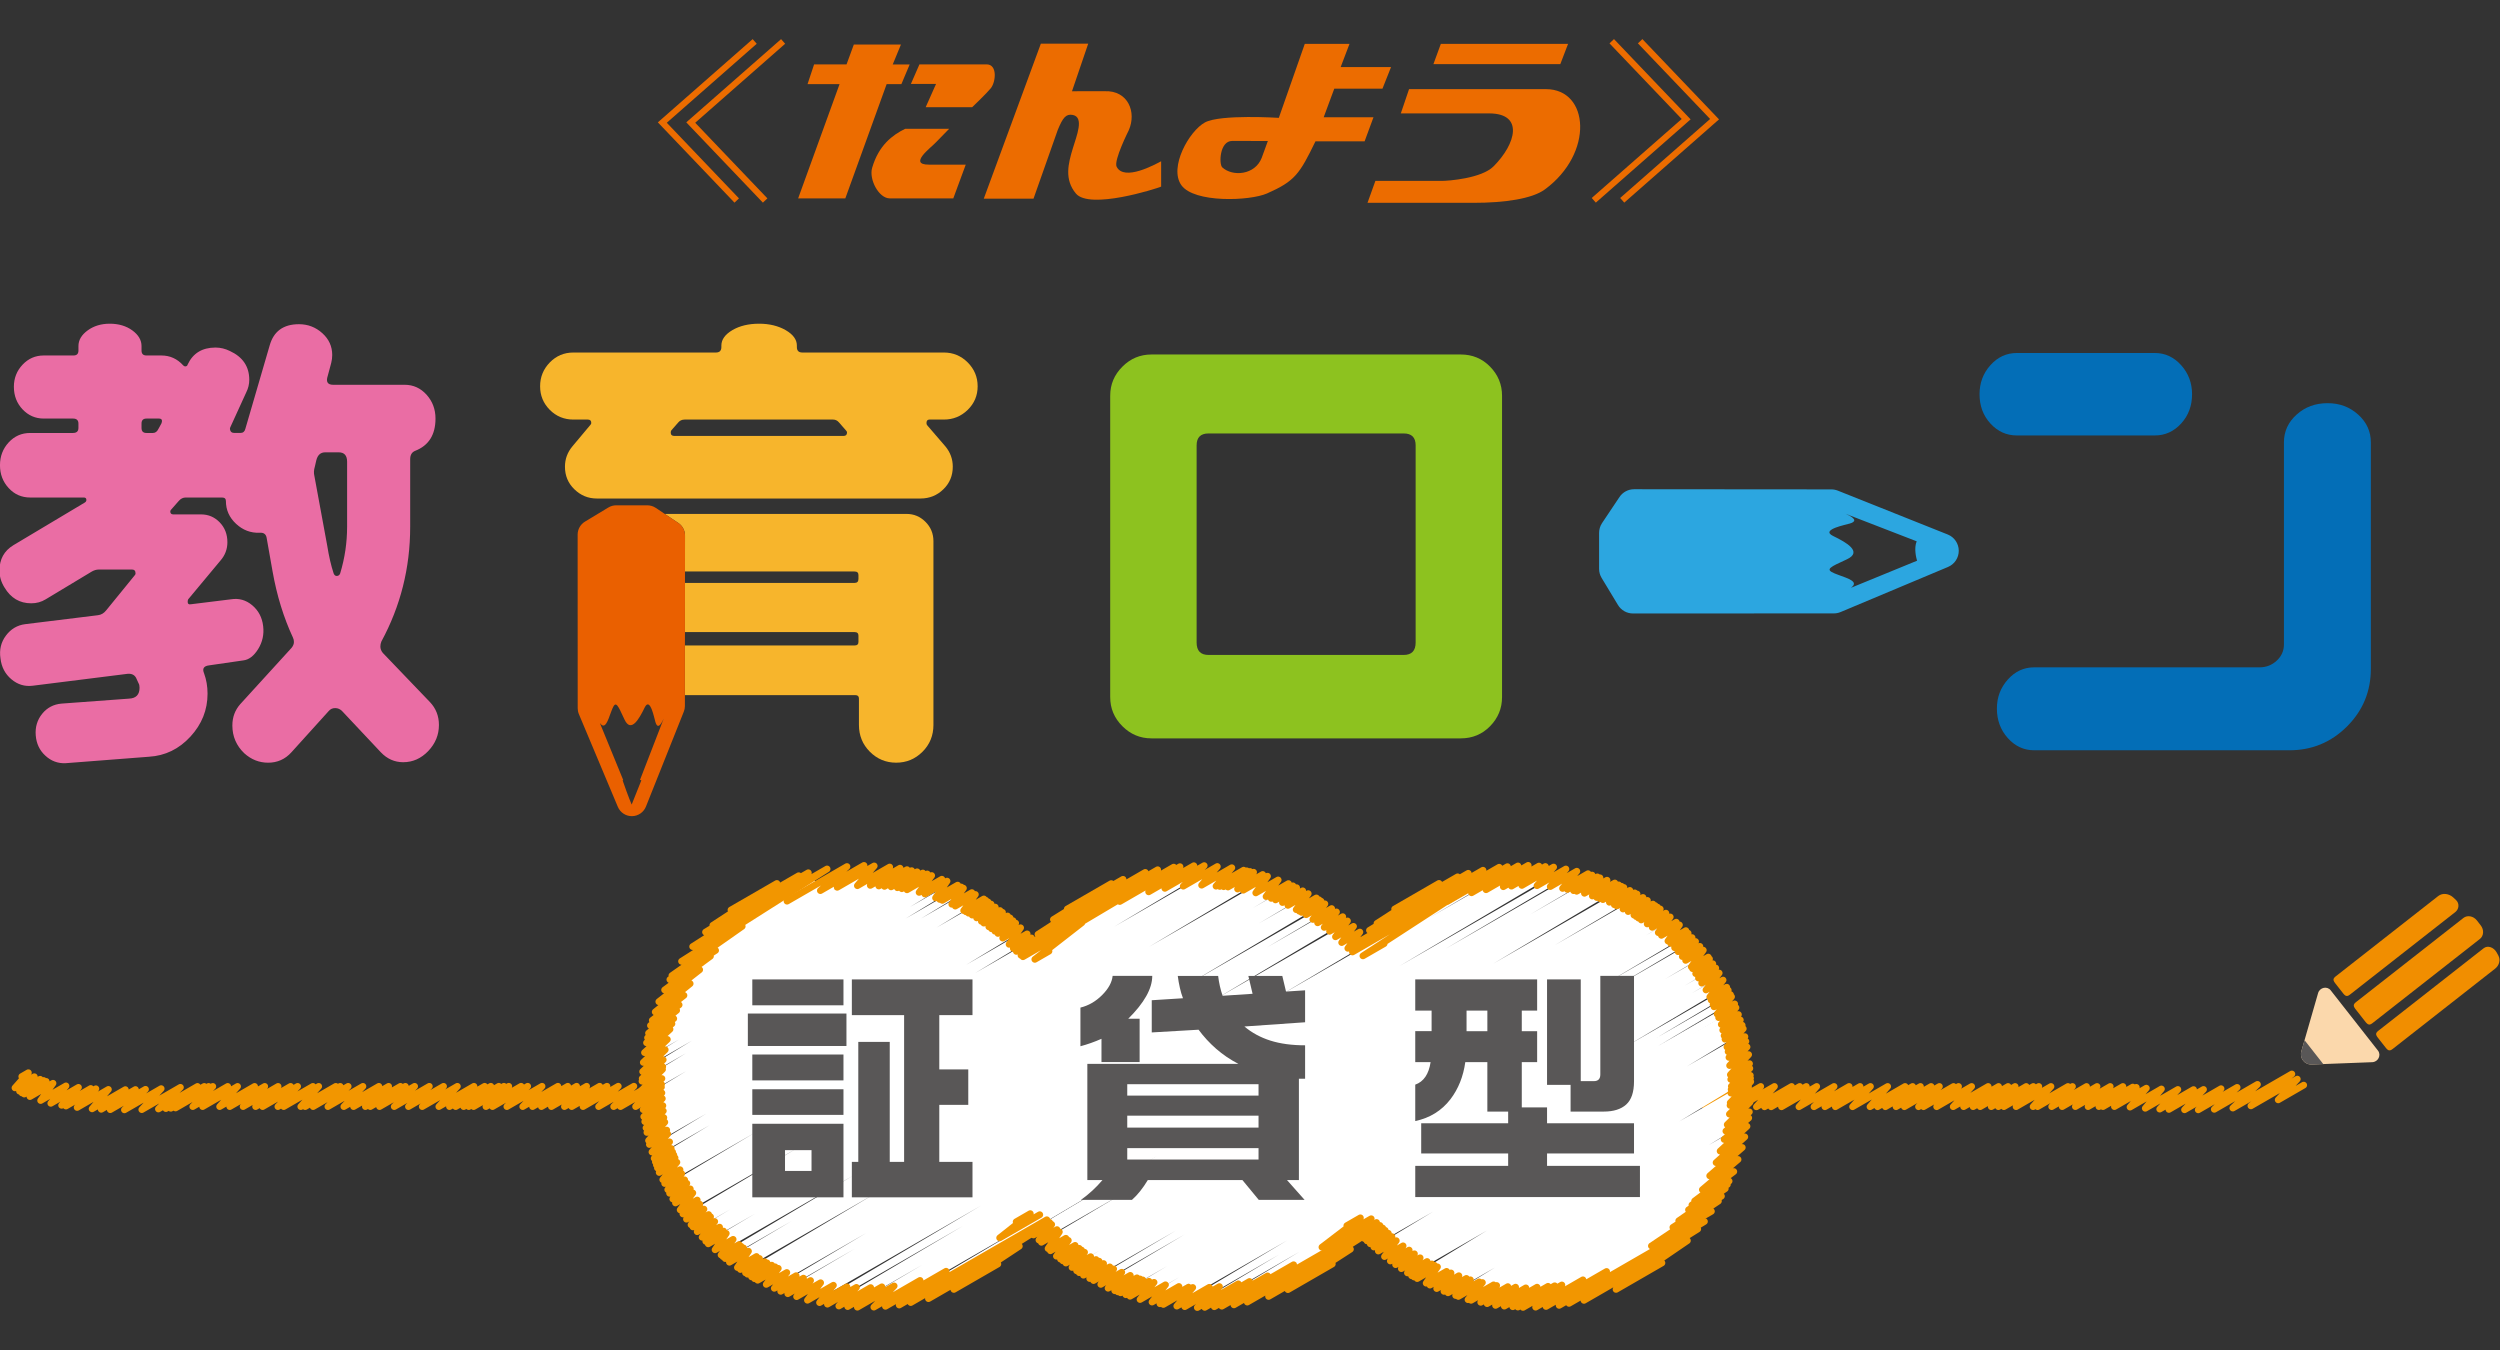 <?xml version="1.0" encoding="utf-8"?>
<!-- Generator: Adobe Illustrator 24.1.1, SVG Export Plug-In . SVG Version: 6.00 Build 0)  -->
<svg version="1.1" id="レイヤー_1" xmlns="http://www.w3.org/2000/svg" xmlns:xlink="http://www.w3.org/1999/xlink" x="0px"
	 y="0px" width="250px" height="135px" viewBox="0 0 250 135" style="enable-background:new 0 0 250 135;" xml:space="preserve">
<rect x="0" y="0" width="250" height="135" fill="#333333" stroke="none"/>
<style type="text/css">
	.st0{fill:#1EA939;}
	.st1{fill:#FFFFFF;}
	.st2{fill:#F19500;}
	.st3{fill:#008FDD;}
	.st4{fill:#E97A13;}
	.st5{fill:#535353;}
	.st6{fill:#4C4948;}
	.st7{fill:#00913A;}
	.st8{fill:#423F3E;}
	.st9{fill:none;stroke:#FFFFFF;stroke-width:3.25;stroke-linejoin:round;}
	.st10{fill:#F25BA0;}
	.st11{fill:#1573B1;}
	.st12{fill:#F1679E;}
	.st13{fill:#EA689E;}
	.st14{fill:none;stroke:#FFFFFF;stroke-width:4.214;stroke-linejoin:round;}
	.st15{fill:#0093DC;}
	.st16{fill:#00ABEB;}
	.st17{fill:none;stroke:#FFFFFF;stroke-width:4.646;stroke-linejoin:round;}
	.st18{fill:#8FC30F;}
	.st19{fill:#1274BD;}
	.st20{fill:#35A9E4;}
	.st21{fill:#FFB935;}
	.st22{fill:#F474AD;}
	.st23{fill:#F36902;}
	.st24{fill:#32AE35;}
	.st25{fill:#00A6EF;}
	.st26{fill:#00BBF4;}
	.st27{fill:#409F4A;}
	.st28{fill:#77B13F;}
	.st29{fill:#272F64;}
	.st30{fill:#95C157;}
	.st31{fill:#E7A434;}
	.st32{opacity:0.3;}
	.st33{fill:url(#);}
	.st34{fill:#0096DF;}
	.st35{fill:#00AEE8;}
	.st36{fill:#4EC1F0;}
	.st37{fill:#6BC7F1;}
	.st38{fill:#0080CB;}
	.st39{opacity:0.22;}
	.st40{fill:#63B62F;}
	.st41{fill:#1EAA39;}
	.st42{fill:none;stroke:#8DC21F;stroke-width:0.673;stroke-linecap:round;stroke-linejoin:round;}
	.st43{fill:#8DC21F;}
	.st44{fill:#EF8200;}
	.st45{fill:#2DB1E0;}
	.st46{fill:url(#SVGID_11_);}
	.st47{fill:#EA6DA4;}
	.st48{fill:#E3007F;}
	.st49{fill:url(#SVGID_12_);}
	.st50{fill:url(#SVGID_13_);}
	.st51{fill:#AFBF00;}
	.st52{fill:url(#SVGID_14_);}
	.st53{fill:none;}
	.st54{fill:#00B3EC;}
	.st55{fill:#E75425;}
	.st56{fill:url(#SVGID_15_);}
	.st57{fill:url(#SVGID_16_);}
	.st58{fill:url(#SVGID_18_);}
	.st59{fill:url(#SVGID_20_);}
	.st60{fill:url(#SVGID_22_);}
	.st61{fill:#EC6C00;}
	.st62{fill:#F4A000;}
	.st63{fill:#00469B;}
	.st64{fill:#007AC5;}
	.st65{fill:#D7000F;}
	.st66{fill:#E95504;}
	.st67{fill:#E95205;}
	.st68{fill:#E50032;}
	.st69{fill:#E50027;}
	.st70{fill:#EA6000;}
	.st71{fill:none;stroke:#F29600;stroke-width:0.674;stroke-linecap:round;stroke-linejoin:round;}
	.st72{fill:none;stroke:#FFFFFF;stroke-width:0.678;stroke-linecap:round;stroke-linejoin:round;}
	.st73{fill:none;stroke:#F29600;stroke-width:0.678;stroke-linecap:round;stroke-linejoin:round;}
	.st74{fill:#595757;}
	.st75{fill:#FBD8AC;}
	.st76{fill:#F18E00;}
	.st77{fill:#036EB7;}
	.st78{fill:#2CA6E0;}
	.st79{fill:#F7B52C;}
	.st80{fill:none;stroke:#63B62F;stroke-width:0.676;stroke-linecap:round;stroke-linejoin:round;}
	.st81{fill:none;stroke:#FFFFFF;stroke-width:0.68;stroke-linecap:round;stroke-linejoin:round;}
	.st82{fill:none;stroke:#63B62F;stroke-width:0.68;stroke-linecap:round;stroke-linejoin:round;}
	.st83{fill:#E73817;}
	.st84{fill:#E95513;}
	.st85{opacity:0.05;}
	.st86{opacity:0.05;fill:url(#);}
	.st87{fill:#E73828;}
	.st88{clip-path:url(#SVGID_24_);}
	.st89{enable-background:new    ;}
	.st90{clip-path:url(#SVGID_28_);}
	.st91{clip-path:url(#SVGID_32_);}
	.st92{clip-path:url(#SVGID_34_);}
	.st93{fill:#0069B7;}
	.st94{fill:#5386C8;}
	.st95{fill:#005FB0;}
	.st96{fill:#7781C1;}
	.st97{clip-path:url(#SVGID_37_);}
	.st98{clip-path:url(#SVGID_39_);}
	.st99{clip-path:url(#SVGID_41_);}
	.st100{clip-path:url(#SVGID_43_);}
	.st101{fill:#956134;}
	.st102{fill:#C79F62;}
	.st103{fill:#E84478;}
	.st104{fill:#E7397C;}
	.st105{fill:#EC7DA3;}
	.st106{fill:#EE8EAE;}
	.st107{fill:#0091D7;}
	.st108{fill:#00ADEB;}
	.st109{fill:#80BE3B;}
	.st110{fill:none;stroke:#E8E751;stroke-width:0.611;stroke-linecap:round;stroke-linejoin:round;}
	.st111{fill:url(#SVGID_45_);}
	.st112{fill:url(#SVGID_46_);}
	.st113{fill:url(#SVGID_47_);}
	.st114{fill:url(#SVGID_48_);}
	.st115{fill:url(#SVGID_49_);}
	.st116{fill:url(#SVGID_50_);}
	.st117{fill:url(#SVGID_51_);}
	.st118{fill:url(#SVGID_52_);}
	.st119{fill:url(#SVGID_53_);}
	.st120{fill:url(#SVGID_54_);}
	.st121{fill:url(#SVGID_55_);}
	.st122{fill:url(#SVGID_56_);}
	.st123{fill:url(#SVGID_57_);}
	.st124{fill:url(#SVGID_58_);}
	.st125{fill:url(#SVGID_59_);}
	.st126{fill:url(#SVGID_60_);}
	.st127{fill:none;stroke:#D5DE1E;stroke-width:0.611;stroke-linecap:round;stroke-linejoin:round;}
	.st128{fill:#036EB8;}
	.st129{fill:#005EA5;}
	.st130{fill:#FFEA00;}
</style>
<g>
	<g>
		<g>
			<polyline class="st71" points="170.394,108.839 170.731,108.644 170.394,109.689 172.203,108.645 170.394,110.463 
				173.543,108.645 171.324,110.68 174.849,108.645 172.55,110.68 176.074,108.645 173.923,110.679 177.445,108.645 
				175.641,110.678 179.162,108.646 176.45,110.678 179.97,108.646 177.115,110.677 180.633,108.646 178.151,110.677 
				181.669,108.646 179.893,110.676 183.408,108.646 181.398,110.675 184.912,108.646 182.491,110.674 186.004,108.647 
				183.535,110.674 187.046,108.647 185.258,110.673 188.767,108.647 187,110.672 190.507,108.647 187.755,110.672 191.261,108.647 
				188.54,110.671 192.046,108.647 189.605,110.671 193.11,108.648 190.437,110.67 193.94,108.648 191.852,110.67 195.353,108.648 
				192.354,110.669 195.855,108.648 193.666,110.669 197.165,108.648 195.32,110.668 198.818,108.648 196.362,110.667 
				199.859,108.649 197.311,110.667 200.807,108.649 198.019,110.666 201.514,108.649 199.126,110.666 202.62,108.649 
				199.839,110.665 203.332,108.649 200.389,110.665 203.881,108.649 201.607,110.665 205.098,108.649 203.309,110.664 
				206.797,108.65 203.76,110.663 207.248,108.65 205.169,110.663 208.655,108.65 206.22,110.662 209.705,108.65 207.537,110.661 
				211.021,108.65 208.808,110.661 212.29,108.65 209.893,110.66 213.276,108.707 210.299,110.66 213.63,108.737 211.443,110.659 
				214.634,108.817 213.003,110.71 216.142,108.897 214.527,110.828 217.786,108.946 215.972,110.911 219.354,108.958 
				216.892,110.943 220.352,108.945 218.454,110.978 222.105,108.87 219.824,110.984 223.713,108.739 221.427,110.933 
				225.747,108.439 223.283,110.807 229.186,107.399 225.091,110.587 229.729,107.91 227.819,109.985 230.369,108.512 			"/>
		</g>
		<g>
			<polyline class="st71" points="2.179,107.652 2.838,107.271 1.498,108.788 3.432,107.672 1.953,109.117 4.013,107.928 
				2.199,109.296 4.359,108.049 2.425,109.406 4.618,108.14 2.994,109.658 5.301,108.327 4.064,110.052 6.598,108.588 5.08,110.333 
				7.847,108.736 6.162,110.531 9.076,108.848 6.592,110.606 9.587,108.877 7.713,110.747 10.84,108.942 9.21,110.883 
				12.534,108.964 10.122,110.93 13.545,108.954 11.025,110.968 14.551,108.932 12.442,110.986 16.117,108.864 14.18,110.963 
				18.042,108.733 15.841,110.9 19.748,108.644 16.589,110.858 20.424,108.644 17.08,110.828 20.862,108.644 17.553,110.797 
				21.281,108.644 19.278,110.659 22.771,108.643 20.265,110.659 23.758,108.643 21.965,110.659 25.459,108.642 22.977,110.659 
				26.473,108.641 24.312,110.659 27.809,108.641 25.561,110.659 29.058,108.64 26.265,110.659 29.763,108.64 27.789,110.659 
				31.289,108.639 28.371,110.659 31.871,108.639 30.078,110.659 33.579,108.638 30.518,110.659 34.02,108.638 31.314,110.659 
				34.817,108.637 32.79,110.659 36.293,108.637 34.384,110.659 37.889,108.636 35.357,110.659 38.863,108.635 36.539,110.659 
				40.046,108.635 37.03,110.659 40.537,108.635 37.955,110.659 41.463,108.634 39.424,110.659 42.933,108.633 40.845,110.659 
				44.355,108.633 42.225,110.659 45.737,108.632 43.884,110.659 47.396,108.631 44.949,110.659 48.463,108.631 45.568,110.659 
				49.082,108.631 46.368,110.659 49.882,108.63 46.875,110.659 50.39,108.63 47.362,110.659 50.877,108.63 48.594,110.659 
				52.111,108.629 49.253,110.659 52.77,108.629 50.687,110.659 54.205,108.628 52.273,110.659 55.792,108.627 53.256,110.659 
				56.776,108.627 54.141,110.659 57.662,108.626 55.14,110.659 58.662,108.626 56.442,110.659 59.965,108.625 57.174,110.659 
				60.697,108.625 58.303,110.659 61.828,108.624 59.862,110.659 63.388,108.624 61.366,110.659 64.893,108.623 62.052,110.659 
				65.132,108.881 63.56,110.659 65.141,109.747 64.813,110.659 65.148,110.466 			"/>
		</g>
		<g>
			<polyline class="st72" points="136.441,122.699 172.856,101.675 136.831,122.843 172.964,101.982 137.188,123.113 
				173.103,102.378 137.544,123.446 173.26,102.826 137.977,123.852 173.409,103.395 138.579,124.416 173.577,104.209 
				139.093,124.896 173.721,104.904 139.61,125.27 173.845,105.504 140.176,125.673 173.931,106.185 140.777,126.101 
				173.982,106.93 141.181,126.388 174.016,107.431 141.394,126.54 174.034,107.696 141.689,126.706 174.056,108.019 
				142.575,127.173 174.076,108.986 142.949,127.37 174.047,109.416 143.613,127.719 173.995,110.178 144.29,128.03 
				173.945,110.909 144.689,128.175 173.919,111.299 145.445,128.449 173.785,112.087 145.711,128.546 173.727,112.371 
				146.649,128.886 173.52,113.372 146.931,128.963 173.463,113.645 147.89,129.168 173.241,114.531 148.525,129.303 
				173.02,115.161 149.362,129.481 172.728,115.991 150.188,129.585 172.472,116.719 151.032,129.644 172.112,117.473 
				151.541,129.679 171.875,117.939 152.054,129.715 171.636,118.409 153.25,129.728 171.102,119.421 154.288,129.659 
				170.504,120.296 155.557,129.574 169.771,121.368 156.519,129.39 169.169,122.086 158.013,129.088 168.141,123.241 
				161.114,128.07 165.692,125.427 			"/>
			<polyline class="st72" points="103.347,122.317 160.836,89.126 104.176,122.825 161.785,89.565 104.447,123.09 162.178,89.76 
				104.694,123.332 162.536,89.937 105.27,123.895 163.371,90.351 105.598,124.216 163.8,90.613 106.018,124.626 164.325,90.963 
				106.387,124.904 164.719,91.226 106.813,125.22 165.171,91.527 107.112,125.441 165.487,91.738 107.536,125.754 165.914,92.049 
				107.77,125.928 166.128,92.235 108.384,126.381 166.686,92.72 108.775,126.6 166.993,92.987 109.148,126.803 167.283,93.239 
				109.482,126.984 167.541,93.464 109.804,127.16 167.791,93.681 110.602,127.594 168.325,94.268 111.468,127.99 168.852,94.859 
				111.732,128.089 169,95.025 112.04,128.204 169.172,95.219 112.788,128.485 169.591,95.689 113.661,128.812 170.008,96.28 
				114.535,129.031 170.363,96.799 114.852,129.101 170.487,96.98 115.876,129.326 170.887,97.565 116.317,129.423 171.059,97.817 
				117.453,129.581 171.403,98.433 118.334,129.644 171.628,98.875 119.796,129.75 172.001,99.609 121.521,129.654 172.354,100.305 
				123.425,129.462 172.636,101.05 125.786,128.959 134.859,123.72 128.14,128.127 133.077,125.276 			"/>
			<polyline class="st72" points="140.001,91.753 144.314,89.263 137.536,93.863 147.206,88.28 			"/>
			<polyline class="st72" points="107.204,91.793 111.564,89.276 104.88,93.788 114.376,88.305 			"/>
			<polyline class="st72" points="73.578,91.876 78.159,89.231 71.847,93.362 80.279,88.494 71.184,94.001 81.181,88.229 
				69.894,95.449 83.054,87.851 68.847,96.888 84.844,87.652 67.945,98.281 86.549,87.54 67.744,98.677 86.98,87.571 67.218,99.712 
				88.107,87.652 66.706,100.849 89.401,87.746 66.345,101.874 90.478,87.941 66.05,102.714 91.318,88.126 65.9,103.211 
				91.832,88.239 65.746,103.955 92.656,88.419 65.65,104.42 93.087,88.579 65.548,104.914 93.545,88.75 65.36,105.889 
				94.456,89.091 65.296,106.836 95.412,89.449 65.233,107.759 96.213,89.872 65.186,108.454 96.809,90.197 65.177,108.712 
				97.033,90.319 65.234,109.56 97.819,90.747 65.271,110.099 98.287,91.038 65.289,110.356 98.49,91.188 65.328,110.94 
				98.951,91.529 65.367,111.51 99.4,91.861 65.503,112.171 99.962,92.277 65.605,112.664 100.381,92.586 65.734,113.288 
				100.844,93.018 65.828,113.743 101.172,93.338 66.031,114.532 101.754,93.907 66.159,114.899 102.038,94.185 66.423,115.649 
				102.629,94.746 66.645,116.281 115.545,88.049 66.77,116.634 116.734,87.787 66.883,116.929 117.475,87.72 67.026,117.212 
				118.2,87.667 67.243,117.638 119.289,87.589 67.607,118.355 120.871,87.603 67.8,118.735 121.63,87.656 68.114,119.342 
				122.848,87.741 68.346,119.681 123.478,87.851 68.717,120.223 124.434,88.055 68.988,120.619 125.132,88.203 69.46,121.309 
				126.284,88.501 69.76,121.703 126.887,88.72 70.189,122.184 127.662,89.001 70.671,122.725 128.534,89.318 70.863,122.941 
				128.853,89.461 71.287,123.416 129.505,89.804 71.841,123.935 130.265,90.204 72.271,124.309 130.829,90.501 72.541,124.543 
				131.182,90.687 73.227,125.139 131.96,91.229 73.879,125.627 132.63,91.706 74.106,125.778 132.849,91.863 74.361,125.948 
				133.095,92.038 74.85,126.275 133.567,92.374 75.645,126.805 134.223,92.985 75.972,126.987 134.468,93.214 76.56,127.278 
				134.884,93.604 76.793,127.394 135.05,93.759 77.262,127.626 135.382,94.07 77.59,127.788 135.614,94.288 77.904,127.944 
				135.884,94.469 78.839,128.314 148.75,87.951 79.77,128.633 150.701,87.682 80.497,128.883 152.021,87.589 81.262,129.089 
				153.176,87.569 82.292,129.297 154.423,87.652 83.56,129.553 155.899,87.787 84.994,129.659 157.099,88.029 85.94,129.722 
				157.881,88.187 87.443,129.697 158.878,88.455 88.57,129.616 159.496,88.667 89.846,129.499 160.17,88.898 92.484,128.92 
				101.32,123.819 94.947,128.026 99.307,125.509 			"/>
			<g>
				<polyline class="st73" points="139.467,90.902 143.903,88.341 137.7,92.34 145.765,87.684 136.947,93.035 146.826,87.331 				
					"/>
				<polyline class="st73" points="106.73,90.899 111.126,88.361 105.341,91.953 112.302,87.934 103.797,93.437 114.527,87.241 				
					"/>
				<polyline class="st73" points="78.702,90.117 84.697,86.656 82.037,89.06 86.399,86.542 83.722,88.729 87.42,86.594 
					85.739,88.568 88.969,86.703 87.031,88.538 90.006,86.82 87.879,88.598 90.702,86.968 88.445,88.638 91.166,87.067 
					89.111,88.685 91.712,87.183 89.739,88.773 92.282,87.304 90.183,88.868 92.727,87.399 90.7,88.979 93.166,87.555 91.91,89.238 
					94.185,87.925 92.482,89.396 94.704,88.113 93.557,89.789 95.766,88.514 93.976,89.943 96.124,88.703 94.23,90.035 
					96.34,88.817 95.181,90.424 97.189,89.265 95.526,90.608 97.535,89.448 96.371,91.059 98.384,89.897 96.596,91.179 
					98.582,90.033 96.86,91.32 98.808,90.196 97.212,91.508 99.109,90.413 97.662,91.787 99.524,90.712 98.136,92.132 100,91.056 
					98.382,92.312 100.248,91.235 98.884,92.679 100.754,91.6 99.15,92.872 101.011,91.798 99.49,93.12 101.305,92.073 
					99.791,93.342 101.566,92.317 100.272,93.811 102.059,92.779 100.91,94.431 102.713,93.39 101.332,94.842 103.145,93.795 
					101.635,95.137 115.768,86.977 102.1,95.531 117.369,86.715 102.294,95.673 108.189,92.269 103.483,95.934 104.897,95.118 				
					"/>
				<polyline class="st73" points="111.977,90.148 118,86.67 114.866,89.182 119.386,86.573 116.485,88.834 120.419,86.563 
					118.326,88.62 121.732,86.653 120.163,88.517 123.182,86.774 121.603,88.616 124.368,87.02 121.978,88.642 124.677,87.084 
					122.366,88.669 124.997,87.15 122.799,88.701 125.357,87.224 123.758,88.901 126.269,87.451 124.326,89.02 126.75,87.621 
					125.577,89.289 127.816,87.996 126.606,89.655 128.848,88.36 127.121,89.837 129.292,88.583 127.551,89.99 129.661,88.772 
					128.247,90.253 130.271,89.084 128.794,90.535 130.821,89.365 129.62,90.961 131.638,89.796 129.932,91.122 131.906,89.982 
					130.16,91.24 132.102,90.119 130.608,91.471 132.487,90.386 131.285,91.943 133.165,90.858 131.763,92.279 133.646,91.192 
					132.421,92.74 134.274,91.67 132.957,93.127 134.746,92.094 133.548,93.678 135.351,92.637 134.169,94.255 135.985,93.207 
					134.784,94.829 148.299,87.026 135.248,95.196 149.92,86.725 136.293,95.586 138.413,94.363 				"/>
				<polyline class="st73" points="144.742,90.134 150.744,86.668 147.155,89.276 151.798,86.596 148.605,88.971 152.819,86.539 
					150.329,88.669 153.895,86.61 151.145,88.613 154.539,86.653 152.187,88.541 155.361,86.708 153.701,88.568 156.587,86.902 
					155.026,88.657 157.681,87.124 156.258,88.843 158.807,87.371 156.736,88.939 159.211,87.51 157.357,89.065 159.736,87.691 
					157.667,89.127 159.998,87.781 158.443,89.327 160.702,88.023 159.235,89.599 161.484,88.301 159.678,89.75 161.863,88.489 
					160.011,89.865 162.148,88.63 160.291,89.961 162.389,88.75 160.939,90.226 162.984,89.045 161.429,90.469 163.473,89.288 
					161.662,90.585 163.706,89.404 162.3,90.901 164.299,89.748 162.814,91.156 164.742,90.044 163.393,91.507 165.292,90.411 
					163.617,91.657 165.516,90.561 163.848,91.811 165.747,90.715 164.125,91.996 166.023,90.9 164.72,92.393 166.587,91.316 
					165.221,92.733 167.022,91.694 165.826,93.259 167.626,92.22 166.142,93.534 167.942,92.494 166.794,94.101 168.586,93.066 
					167.063,94.335 168.815,93.323 167.462,94.769 169.207,93.762 167.807,95.165 169.556,94.155 168.23,95.653 169.987,94.639 
					168.565,96.037 170.327,95.02 169.133,96.69 170.826,95.713 169.259,96.866 170.948,95.89 169.57,97.36 171.279,96.374 
					169.849,97.803 171.574,96.806 170.171,98.314 171.916,97.306 170.599,98.994 172.306,98.008 170.981,99.697 172.67,98.722 
					171.115,100.008 172.822,99.022 171.311,100.467 173.047,99.464 171.403,100.682 173.153,99.672 171.713,101.403 
					173.465,100.391 171.866,101.76 173.595,100.762 172.131,102.442 173.84,101.455 172.274,103.013 174.031,101.998 
					172.411,103.563 174.215,102.521 172.501,103.92 174.324,102.868 172.696,104.7 174.489,103.665 172.812,105.163 
					174.587,104.138 172.896,105.74 174.703,104.696 172.963,106.556 174.861,105.46 173.038,107.471 174.95,106.367 
					173.077,107.939 174.983,106.839 173.134,108.631 175.03,107.536 173.115,108.942 175.05,107.825 173.09,109.312 
					175.073,108.167 173.024,110.276 175.076,109.091 173.006,110.539 175.058,109.355 172.942,111.411 174.999,110.223 
					172.724,112.465 174.933,111.19 172.59,113.11 174.872,111.792 172.417,113.945 174.699,112.628 172.014,115.111 
					174.479,113.688 171.609,116.26 174.227,114.748 170.971,117.583 173.804,115.947 170.237,118.97 173.378,117.156 
					169.463,120.101 172.908,118.112 169.192,120.497 172.735,118.451 168.852,120.984 172.525,118.863 167.875,122.079 
					172.142,119.616 167.29,122.736 171.84,120.109 165.142,124.594 171.14,121.131 				"/>
				<polyline class="st73" points="136.451,123.861 138.273,122.809 136.702,124.086 138.518,123.037 137.025,124.376 
					138.834,123.331 137.39,124.703 139.191,123.663 137.834,125.102 139.626,124.068 138.452,125.657 140.309,124.585 
					139.034,126.098 140.917,125.011 139.562,126.465 141.442,125.38 140.136,126.864 142.013,125.78 140.744,127.287 
					142.711,126.152 141.158,127.569 143.188,126.398 141.411,127.699 143.44,126.528 141.72,127.856 143.747,126.686 
					142.618,128.316 144.658,127.138 142.997,128.51 145.101,127.296 143.67,128.854 145.886,127.574 144.398,129.135 
					146.639,127.842 144.801,129.277 147.041,127.984 145.566,129.547 147.92,128.188 145.836,129.642 148.239,128.254 
					146.802,129.966 149.36,128.488 147.108,130.029 149.666,128.552 148.074,130.229 150.784,128.664 148.713,130.362 
					151.561,128.718 149.556,130.537 152.584,128.788 150.431,130.612 153.707,128.72 151.277,130.67 154.806,128.633 
					151.787,130.705 155.469,128.58 152.302,130.74 156.186,128.498 153.564,130.714 158.294,127.984 154.602,130.645 
					160.659,127.149 155.915,130.536 170.443,122.148 156.903,130.336 169.772,122.906 158.396,130.035 168.739,124.063 
					161.605,128.94 166.192,126.292 				"/>
				<polyline class="st73" points="134.685,122.565 136.038,121.784 132.195,124.72 137.122,121.876 				"/>
				<polyline class="st73" points="103.355,123.495 105.168,122.449 103.896,124.002 105.697,122.963 104.139,124.229 
					105.933,123.193 104.808,124.855 106.586,123.829 105.041,125.074 106.83,124.041 105.642,125.618 107.512,124.539 
					106.05,125.912 107.917,124.834 106.288,126.084 108.154,125.007 106.591,126.303 108.455,125.227 107.204,126.745 
					109.067,125.669 107.662,127.076 109.602,125.955 107.926,127.266 109.911,126.12 108.346,127.519 110.357,126.358 
					108.973,127.851 110.982,126.691 109.357,128.054 111.364,126.895 110.08,128.436 112.174,127.227 110.808,128.821 
					113.028,127.539 111.474,129.067 113.696,127.784 111.79,129.182 114.012,127.899 112.058,129.279 114.282,127.995 
					112.579,129.468 114.9,128.128 113.004,129.623 115.406,128.236 114.005,129.949 116.548,128.481 115.203,130.204 
					117.892,128.651 115.996,130.373 118.86,128.72 116.336,130.445 119.274,128.749 117.681,130.609 120.933,128.732 
					118.476,130.665 121.945,128.662 119.731,130.753 123.832,128.385 120.476,130.735 124.951,128.151 121.431,130.669 
					126.759,127.593 122.185,130.617 129.36,126.475 123.395,130.484 137.655,122.251 124.728,130.207 137.993,122.549 
					126.859,129.643 135.042,124.918 128.792,128.961 133.229,126.399 				"/>
				<polyline class="st73" points="101.616,122.182 103.029,121.366 99.967,123.787 103.977,121.472 				"/>
				<polyline class="st73" points="73.1,90.998 77.69,88.348 71.285,92.533 79.873,87.574 70.555,93.21 80.832,87.277 
					69.267,94.658 82.708,86.897 68.157,96.133 74.219,92.633 67.191,97.562 71.56,95.04 66.989,97.959 71.045,95.618 
					66.463,98.995 69.966,96.972 65.884,100.17 69.015,98.362 65.523,101.195 68.394,99.538 65.228,102.035 67.911,100.485 
					65.046,102.55 67.664,101.038 64.854,103.317 67.374,101.862 64.758,103.781 67.193,102.375 64.655,104.276 67.001,102.922 
					64.451,105.26 66.733,103.943 64.33,106.241 66.519,104.976 64.267,107.163 66.319,105.978 64.219,107.858 66.271,106.674 
					64.201,108.121 66.253,106.936 64.188,109.01 66.191,107.854 64.224,109.55 66.151,108.437 64.241,109.807 66.141,108.711 
					64.28,110.392 66.187,109.291 64.317,110.963 66.231,109.857 64.376,111.668 66.287,110.565 64.476,112.162 66.329,111.092 
					64.601,112.789 66.382,111.761 64.693,113.245 66.48,112.214 64.856,114.057 66.672,113.008 64.94,114.449 66.766,113.395 
					65.199,115.202 66.958,114.186 65.417,115.836 67.12,114.853 65.539,116.191 67.258,115.199 65.642,116.492 67.379,115.489 
					65.747,116.797 67.503,115.783 65.92,117.247 67.689,116.226 66.28,117.967 68.002,116.973 66.471,118.348 68.168,117.368 
					66.776,118.96 68.466,117.985 66.96,119.328 68.683,118.333 67.281,119.899 69.028,118.89 67.549,120.295 69.281,119.296 
					68.018,120.987 69.721,120.004 68.294,121.395 69.98,120.421 68.649,121.919 70.393,120.912 69.105,122.475 70.866,121.458 
					69.298,122.691 71.055,121.676 69.721,123.167 71.471,122.156 70.213,123.721 71.955,122.715 70.579,124.132 72.355,123.107 
					70.823,124.382 72.625,123.341 71.509,124.977 73.312,123.936 72.107,125.495 73.91,124.455 72.303,125.665 74.105,124.625 
					72.523,125.856 74.356,124.797 72.944,126.221 74.847,125.122 73.742,126.75 75.647,125.65 74.042,126.947 75.946,125.848 
					74.551,127.284 76.472,126.175 74.753,127.418 76.707,126.29 75.159,127.686 77.179,126.52 75.454,127.868 77.509,126.681 
					75.77,128.022 77.826,126.835 76.625,128.438 78.681,127.251 77.43,128.831 79.612,127.571 78.072,129.13 80.346,127.816 
					78.781,129.367 81.056,128.054 79.661,129.662 82.062,128.276 80.746,130.023 83.34,128.526 81.956,130.26 84.692,128.68 
					82.743,130.414 85.642,128.74 83.884,130.599 87.066,128.761 84.771,130.656 88.19,128.682 85.738,130.718 89.415,128.595 
					87.384,130.71 92.005,128.043 88.544,130.629 94.611,127.126 89.922,130.5 104.683,121.977 91.074,130.254 104.954,122.241 
					92.846,129.863 101.931,124.618 95.386,128.941 99.782,126.403 				"/>
			</g>
		</g>
		<g>
			<path class="st74" d="M74.785,101.354h9.86v3.245h-9.86V101.354z M75.231,97.942h9.116v2.588h-9.116V97.942z M75.231,105.451
				h9.116v2.588h-9.116V105.451z M75.231,108.926h9.116v2.562h-9.116V108.926z M84.347,112.377v7.356h-9.116v-7.356H84.347z
				 M78.501,117.094h2.651v-2.08h-2.651V117.094z M85.185,97.942h12.064v3.57h-3.32v5.429h2.898v3.545h-2.898v5.702h3.32v3.545
				H85.185v-3.545h0.644v-11.998h3.145v11.998h1.437v-14.675h-5.226V97.942z"/>
			<path class="st74" d="M115.226,97.588c0,1.272-0.801,2.7-2.403,4.286h1.14v4.335h-3.815v-2.329
				c-0.71,0.314-1.412,0.562-2.105,0.744v-3.865c0.809-0.198,1.532-0.615,2.168-1.251c0.635-0.636,0.986-1.276,1.053-1.92H115.226z
				 M118.298,99.825c-0.116-0.297-0.219-0.644-0.31-1.041c-0.091-0.396-0.161-0.793-0.211-1.189h4.038
				c0.082,0.693,0.231,1.355,0.446,1.982l2.997-0.198l-0.421-1.784h3.394l0.371,1.56l1.908-0.123v3.195l-6.07,0.422
				c0.743,0.627,1.611,1.098,2.601,1.412c0.991,0.314,2.147,0.47,3.469,0.47v3.345h-0.62v10.132h-1.19l1.76,1.981h-4.583
				l-1.635-1.981h-9.463c-0.496,0.825-1.024,1.486-1.586,1.981h-5.103c0.793-0.561,1.511-1.222,2.155-1.981h-1.511V106.39h15.111
				c-0.826-0.429-1.569-0.933-2.23-1.511c-0.661-0.578-1.247-1.214-1.758-1.908l-4.682,0.272v-3.22L118.298,99.825z
				 M112.725,109.561h13.129v-1.141h-13.129V109.561z M112.725,112.757h13.129v-1.192h-13.129V112.757z M112.725,115.953h13.129
				v-1.141h-13.129V115.953z"/>
			<path class="st74" d="M153.714,97.942v3.121h-1.536v2.054h1.536v3.095h-1.536v4.529h2.527v1.584h8.696v3.019h-8.696v1.243h9.29
				v3.12h-22.469v-3.12h9.29v-1.243h-8.696v-3.019h8.696v-1.167h-2.081v-4.946h-2.205c-0.199,1.436-0.694,2.675-1.487,3.715
				c-0.876,1.14-2.048,1.866-3.518,2.18v-3.642c0.842-0.297,1.354-1.048,1.536-2.254h-1.536v-3.095h1.635v-2.054h-1.635v-3.121
				H153.714z M146.655,103.117h2.081v-2.054h-2.081V103.117z M158.075,97.942v10.172h1.313c0.429,0,0.644-0.223,0.644-0.669v-9.86
				h3.369v10.553c0,1.073-0.26,1.844-0.781,2.315c-0.52,0.47-1.268,0.705-2.242,0.705h-3.32v-2.673h-2.354V97.942H158.075z"/>
		</g>
		<g>
			<path class="st75" d="M233.069,99.033c-0.356-0.456-1.098-0.292-1.26,0.278l-1.675,5.815c-0.197,0.693,0.319,1.354,1.039,1.325
				l6.05-0.232c0.593-0.023,0.929-0.705,0.571-1.162L233.069,99.033z"/>
			<path class="st74" d="M230.454,104.018l-0.32,1.109c-0.197,0.693,0.319,1.354,1.039,1.325l1.153-0.044L230.454,104.018z"/>
			<g>
				<g>
					<path class="st76" d="M245.533,91.203c0.366-0.286,0.435-0.847,0.076-1.192c-0.088-0.086-0.179-0.169-0.267-0.251
						c-0.439-0.409-1.081-0.498-1.521-0.155l-10.259,8.038c-0.396,0.308-0.176,0.508,0.152,0.929l0.408,0.521
						c0.33,0.421,0.475,0.681,0.867,0.372L245.533,91.203z"/>
				</g>
				<g>
					<path class="st76" d="M249.51,96.867c0.393-0.308,0.574-0.85,0.321-1.321c-0.06-0.108-0.118-0.214-0.177-0.32
						c-0.276-0.487-0.874-0.723-1.285-0.404l-10.546,8.262c-0.391,0.307-0.179,0.505,0.153,0.928l0.408,0.52
						c0.334,0.424,0.476,0.682,0.871,0.373L249.51,96.867z"/>
				</g>
				<g>
					<path class="st76" d="M247.989,93.895c0.393-0.308,0.43-0.919,0.081-1.363l-0.383-0.49c-0.349-0.444-0.951-0.555-1.343-0.248
						l-10.76,8.43c-0.392,0.307-0.168,0.519,0.182,0.963l0.573,0.732c0.345,0.444,0.501,0.714,0.892,0.407L247.989,93.895z"/>
				</g>
			</g>
		</g>
	</g>
	<g>
		<polygon class="st61" points="75.265,3.913 66.029,12.023 65.786,12.236 66.009,12.469 73.449,20.265 73.896,19.838 
			66.457,12.042 66.437,12.489 75.673,4.376 		"/>
		<polygon class="st61" points="78.108,3.913 68.868,12.023 68.63,12.236 68.851,12.469 76.289,20.265 76.739,19.838 69.299,12.042 
			69.279,12.489 78.515,4.376 		"/>
		<polygon class="st61" points="162.426,20.262 171.659,12.15 171.903,11.937 171.68,11.705 164.238,3.908 163.792,4.337 
			171.234,12.132 171.252,11.686 162.016,19.799 		"/>
		<polygon class="st61" points="159.583,20.262 168.816,12.15 169.061,11.937 168.84,11.705 161.398,3.908 160.95,4.337 
			168.392,12.132 168.412,11.686 159.172,19.799 		"/>
		<polygon class="st61" points="90.138,8.416 90.967,6.446 89.273,6.446 90.096,4.45 85.384,4.45 84.655,6.438 81.41,6.438 
			80.755,8.41 83.957,8.41 79.814,19.838 84.533,19.838 88.663,8.416 		"/>
		<path class="st61" d="M91.944,6.438h6.72c1.098,0,0.922,1.765,0.414,2.388c-0.405,0.506-1.86,1.894-1.86,1.894h-4.65
			c0,0,0.206-0.472,0.404-0.906c0.457-1.011,0.632-1.421,0.632-1.421h-2.514L91.944,6.438z"/>
		<path class="st61" d="M90.514,12.881h4.4c0,0-1.044,1.057-1.34,1.372c-0.481,0.514-2.782,2.211-0.691,2.211h3.691l-1.244,3.374
			h-6.358c-1.089,0-2.09-1.894-1.76-3.047C87.867,14.532,89.244,13.502,90.514,12.881"/>
		<path class="st61" d="M104.084,4.37h4.736l-1.62,4.754l3.275-0.003c2.342-0.089,3.199,2.102,2.401,3.908
			c0,0-1.524,3.02-1.214,3.641c0.749,1.501,3.896-0.251,4.452-0.542v2.535c-0.507,0.215-7.163,2.336-8.529,0.685
			c-1.165-1.404-0.766-2.981-0.302-4.512c0.38-1.262,1.154-3.108,0-3.34c-0.679-0.135-0.999,0.264-1.502,1.484l-2.431,6.889h-4.973
			L104.084,4.37z"/>
		<path class="st61" d="M138.247,8.865l0.859-2.161h-5.038l0.883-2.317h-1.826h-2.646l-2.596,7.399c0,0-5.838-0.375-7.38,0.454
			c-1.587,0.854-3.631,4.501-2.368,6.276c1.281,1.801,6.849,1.587,8.567,0.829c2.792-1.232,3.253-1.934,4.845-5.211h4.914
			l0.888-2.407h-4.98l1.06-2.862H138.247z M126.172,15.782c-0.669,1.732-2.915,1.904-3.942,0.958
			c-0.351-0.325-0.274-2.647,0.988-2.647l3.567,0.007L126.172,15.782z"/>
		<polygon class="st61" points="144.084,4.386 143.341,6.416 156.03,6.416 156.808,4.386 		"/>
		<path class="st61" d="M140.905,8.913l-0.823,2.427h8.823c3.522,0,2.695,3.052,0.444,5.301c-1.198,1.199-4.498,1.449-5.181,1.449
			h-6.63l-0.788,2.193h10.589c3.195,0,5.88-0.417,7.134-1.331c4.942-3.614,4.468-10.039,0.116-10.039H140.905z"/>
	</g>
	<g>
		<g>
			<path class="st47" d="M38.285,65.296c-0.164-0.2-0.248-0.414-0.248-0.647c0-0.165,0.033-0.33,0.099-0.496
				c1.92-3.542,2.882-7.365,2.882-11.471v-6.754c0-0.43,0.165-0.711,0.496-0.844c1.358-0.53,2.036-1.606,2.036-3.228
				c0-0.927-0.298-1.722-0.893-2.384c-0.598-0.661-1.326-0.993-2.186-0.993h-7.151c-0.562,0-0.744-0.298-0.545-0.894l0.347-1.292
				c0.066-0.264,0.1-0.528,0.1-0.794c0-0.86-0.331-1.59-0.995-2.185c-0.661-0.595-1.44-0.893-2.334-0.893
				c-1.555,0-2.531,0.711-2.929,2.135l-2.433,8.342c-0.067,0.267-0.233,0.398-0.498,0.398h-0.595c-0.266,0-0.415-0.131-0.447-0.398
				c0-0.066,0.017-0.131,0.051-0.199l1.588-3.475c0.198-0.398,0.297-0.811,0.297-1.241c0-1.324-0.646-2.285-1.936-2.881
				c-0.464-0.231-0.944-0.347-1.44-0.347c-1.325,0-2.252,0.563-2.781,1.688c-0.033,0.133-0.117,0.198-0.248,0.198
				c-0.067,0-0.134-0.033-0.199-0.1c-0.595-0.661-1.324-0.993-2.185-0.993h-1.491c-0.331,0-0.495-0.164-0.495-0.496v-0.447
				c0-0.595-0.308-1.118-0.919-1.565c-0.614-0.445-1.366-0.67-2.259-0.67c-0.86,0-1.599,0.225-2.208,0.67
				c-0.615,0.447-0.922,0.969-0.922,1.565v0.447c0,0.331-0.164,0.496-0.495,0.496H4.367c-0.829,0-1.53,0.307-2.11,0.919
				c-0.578,0.614-0.869,1.35-0.869,2.209c0,0.895,0.291,1.648,0.869,2.26c0.58,0.613,1.281,0.919,2.11,0.919h2.932
				c0.362,0,0.544,0.167,0.544,0.497V42.8c0,0.331-0.181,0.497-0.544,0.497H3.027c-0.863,0-1.581,0.315-2.159,0.943
				c-0.58,0.63-0.87,1.391-0.87,2.283c0,0.895,0.29,1.658,0.87,2.285c0.578,0.631,1.297,0.944,2.159,0.944H8.39
				c0.165,0,0.249,0.084,0.249,0.248c0,0.1-0.051,0.183-0.15,0.249l-7.15,4.271c-0.928,0.564-1.391,1.407-1.391,2.532
				c0,0.596,0.165,1.158,0.496,1.689c0.63,1.061,1.523,1.59,2.683,1.59c0.528,0,1.01-0.133,1.441-0.398l4.619-2.782
				c0.229-0.13,0.462-0.197,0.695-0.197h3.327c0.23,0,0.347,0.133,0.347,0.397c0,0.066-0.034,0.133-0.099,0.199l-2.831,3.477
				c-0.231,0.297-0.511,0.462-0.844,0.496L2.53,62.415c-0.793,0.099-1.44,0.481-1.936,1.142c-0.496,0.663-0.678,1.424-0.546,2.284
				c0.099,0.862,0.463,1.557,1.092,2.086c0.627,0.53,1.341,0.745,2.135,0.645l9.487-1.191c0.396-0.032,0.677,0.099,0.843,0.397
				l0.249,0.546c0.066,0.1,0.101,0.248,0.101,0.447c0,0.695-0.35,1.06-1.044,1.092L6.156,70.36
				c-0.795,0.068-1.441,0.406-1.938,1.018c-0.496,0.614-0.711,1.334-0.644,2.161c0.065,0.828,0.388,1.505,0.97,2.036
				c0.575,0.529,1.248,0.778,2.009,0.745l8.343-0.646c1.622-0.099,3.004-0.769,4.146-2.011c1.143-1.241,1.713-2.672,1.713-4.295
				c0-0.728-0.117-1.408-0.348-2.036c-0.198-0.464-0.034-0.729,0.497-0.795l3.427-0.497c0.563-0.065,1.059-0.447,1.489-1.141
				c0.428-0.695,0.596-1.458,0.496-2.285c-0.099-0.861-0.464-1.556-1.092-2.087c-0.629-0.529-1.341-0.726-2.136-0.595l-4.022,0.497
				c-0.2,0.034-0.298-0.049-0.298-0.248c0-0.098,0.017-0.182,0.051-0.249l3.226-3.874c0.463-0.528,0.695-1.141,0.695-1.838
				c0-0.793-0.257-1.455-0.77-1.985c-0.513-0.53-1.134-0.795-1.864-0.795h-2.779c-0.198,0-0.3-0.1-0.3-0.298
				c0-0.066,0.034-0.132,0.102-0.199l0.743-0.844c0.199-0.232,0.43-0.348,0.694-0.348h3.628c0.265,0,0.396,0.116,0.396,0.348
				c0,0.893,0.34,1.656,1.018,2.284c0.678,0.63,1.465,0.928,2.359,0.893c0.397-0.032,0.629,0.133,0.695,0.497l0.596,3.376
				c0.43,2.419,1.11,4.619,2.036,6.607c0.066,0.132,0.099,0.281,0.099,0.447c0,0.197-0.082,0.397-0.249,0.596l-5.115,5.611
				c-0.528,0.596-0.793,1.309-0.793,2.136c0,1.093,0.396,2.018,1.191,2.781c0.695,0.628,1.491,0.943,2.384,0.943
				c0.927,0,1.707-0.348,2.333-1.043l3.725-4.121c0.167-0.198,0.38-0.297,0.645-0.297c0.265,0,0.497,0.099,0.695,0.297l3.873,4.121
				c0.63,0.662,1.375,0.994,2.236,0.994c0.959,0,1.795-0.373,2.507-1.117c0.711-0.746,1.068-1.616,1.068-2.607
				c0-0.894-0.298-1.655-0.895-2.285L38.285,65.296z M16.137,42.353l-0.299,0.546c-0.131,0.267-0.312,0.398-0.544,0.398h-0.647
				c-0.331,0-0.495-0.165-0.495-0.497v-0.447c0-0.329,0.164-0.497,0.495-0.497h1.243C16.186,41.856,16.268,42.023,16.137,42.353z
				 M34.71,52.682c0,1.588-0.233,3.145-0.695,4.667c-0.067,0.166-0.182,0.247-0.347,0.247c-0.133,0-0.233-0.082-0.301-0.247
				c-0.263-0.794-0.476-1.721-0.644-2.781l-1.29-7.002c-0.067-0.265-0.05-0.562,0.049-0.894l0.15-0.646
				c0.133-0.53,0.43-0.794,0.893-0.794h1.341c0.562,0,0.845,0.314,0.845,0.942V52.682z"/>
		</g>
		<g>
			<path class="st43" d="M146.079,35.449h-30.935c-1.127,0-2.096,0.407-2.905,1.218c-0.813,0.811-1.218,1.779-1.218,2.906v30.141
				c0,1.127,0.405,2.095,1.218,2.906c0.81,0.811,1.778,1.217,2.905,1.217h30.935c1.16,0,2.138-0.407,2.931-1.217
				c0.794-0.811,1.194-1.779,1.194-2.906V39.573c0-1.126-0.4-2.094-1.194-2.906C148.217,35.856,147.239,35.449,146.079,35.449z
				 M141.564,64.252c0,0.828-0.4,1.243-1.193,1.243h-19.517c-0.795,0-1.192-0.415-1.192-1.243V44.537
				c0-0.794,0.398-1.192,1.192-1.192h19.517c0.793,0,1.193,0.398,1.193,1.192V64.252z"/>
		</g>
		<g>
			<path class="st77" d="M235.818,41.46c-0.845-0.762-1.861-1.143-3.055-1.143c-1.226,0-2.259,0.381-3.102,1.143
				c-0.845,0.759-1.268,1.687-1.268,2.78V64.45c0,0.63-0.24,1.168-0.72,1.615c-0.479,0.446-1.052,0.669-1.711,0.669h-22.546
				c-1.027,0-1.906,0.406-2.632,1.218c-0.729,0.811-1.094,1.78-1.094,2.904c0,1.161,0.364,2.145,1.094,2.956
				c0.726,0.81,1.605,1.216,2.632,1.216h25.525c2.25,0,4.17-0.794,5.763-2.385c1.587-1.589,2.381-3.508,2.381-5.76V44.239
				C237.084,43.147,236.663,42.219,235.818,41.46z"/>
		</g>
		<g>
			<path class="st77" d="M215.482,43.545c1.028,0,1.903-0.398,2.632-1.192c0.727-0.795,1.092-1.772,1.092-2.929
				c0-1.127-0.365-2.095-1.092-2.907c-0.729-0.81-1.604-1.217-2.632-1.217h-13.805c-1.028,0-1.905,0.407-2.634,1.217
				c-0.727,0.811-1.089,1.78-1.089,2.907c0,1.158,0.362,2.135,1.089,2.929c0.729,0.794,1.606,1.192,2.634,1.192H215.482z"/>
		</g>
		<g>
			<path class="st78" d="M194.771,53.449l-10.989-4.385c-0.206-0.082-0.427-0.125-0.649-0.125l-19.724-0.016
				c-0.001,0-0.001,0-0.001,0c-0.587,0-1.136,0.292-1.46,0.78l-1.746,2.61c-0.191,0.289-0.293,0.628-0.293,0.975v3.596
				c0,0.32,0.085,0.633,0.252,0.907l1.636,2.709c0.316,0.526,0.885,0.848,1.502,0.848l20.089-0.008c0.231,0,0.464-0.047,0.676-0.137
				l10.736-4.507c0.658-0.276,1.083-0.922,1.076-1.634C195.869,54.351,195.434,53.712,194.771,53.449z M185.124,58.769
				c-0.001-0.005-0.005-0.009-0.006-0.013c0.794-0.579-0.289-0.903-1.272-1.265c-0.13-0.049-0.261-0.098-0.382-0.147
				c-1.041-0.425-0.396-0.655,1.221-1.411c1.617-0.754-0.069-1.706-1.365-2.33c-0.695-0.335-0.328-0.622,0.247-0.843
				c0.495-0.189,1.141-0.329,1.406-0.405c0.559-0.159,0.775-0.443-0.396-0.969l7.091,2.744c-0.291,0.706-0.042,1.671,0.039,1.94
				L185.124,58.769z"/>
		</g>
		<g>
			<path class="st79" d="M90.661,51.392H66.476l1.353,0.903c0.422,0.281,0.674,0.756,0.674,1.263l-0.004,3.591h16.948
				c0.265,0,0.398,0.118,0.398,0.35v0.397c0,0.264-0.133,0.397-0.398,0.397H68.499l-0.003,4.915h16.951
				c0.265,0,0.398,0.117,0.398,0.348v0.646c0,0.232-0.133,0.346-0.398,0.346H68.494l-0.003,4.966h17.057
				c0.229,0,0.346,0.117,0.346,0.347v2.633c0,1.059,0.364,1.953,1.093,2.682c0.727,0.727,1.605,1.092,2.632,1.092
				c1.024,0,1.903-0.364,2.631-1.092c0.728-0.728,1.094-1.623,1.094-2.682V54.122c0-0.761-0.267-1.408-0.796-1.937
				C92.019,51.656,91.388,51.392,90.661,51.392z"/>
		</g>
		<path class="st70" d="M67.829,52.295l-1.353-0.903l-0.902-0.605c-0.25-0.167-0.542-0.255-0.844-0.255h-3.107
			c-0.278,0-0.547,0.075-0.786,0.218l-2.341,1.414c-0.454,0.274-0.732,0.767-0.732,1.299l0.006,17.361
			c0,0.201,0.04,0.401,0.118,0.586l3.897,9.277c0.238,0.564,0.788,0.93,1.399,0.93c0.004,0,0.007,0,0.013,0
			c0.615-0.005,1.165-0.384,1.397-0.954l3.788-9.498c0.072-0.179,0.109-0.369,0.109-0.561v-1.089l0.003-4.966l0.002-1.341
			l0.003-4.915v-1.144l0.004-3.591C68.503,53.051,68.252,52.576,67.829,52.295z M64.004,77.981c0.007,0.003,0.014,0.006,0.02,0.009
			c0.038,0.016,0.077,0.026,0.111,0.045l-0.968,2.423c0,0-0.34-0.777-0.906-2.423c0,0,0.018-0.006,0.048-0.016
			c0.006-0.002,0.012-0.003,0.018-0.005l-2.332-5.69c0.004,0,0.007-0.002,0.009-0.004c0.503,0.687,0.783-0.252,1.095-1.102
			c0.041-0.112,0.083-0.223,0.128-0.328c0.367-0.9,0.566-0.343,1.219,1.056c0.651,1.399,1.475-0.061,2.015-1.18
			c0.29-0.601,0.538-0.283,0.729,0.214c0.162,0.427,0.284,0.986,0.349,1.215c0.138,0.483,0.383,0.669,0.837-0.343L64.004,77.981z"/>
		<g>
			<path class="st79" d="M94.385,35.252H80.233c-0.366,0-0.546-0.182-0.546-0.547v-0.149c0-0.597-0.374-1.109-1.116-1.54
				c-0.747-0.429-1.633-0.646-2.659-0.646c-1.059,0-1.953,0.217-2.68,0.646c-0.728,0.431-1.094,0.944-1.094,1.54v0.149
				c0,0.365-0.181,0.547-0.545,0.547H57.341c-0.928,0-1.714,0.33-2.36,0.992c-0.644,0.662-0.97,1.456-0.97,2.384
				c0,0.928,0.326,1.712,0.97,2.359c0.646,0.646,1.432,0.969,2.36,0.969h1.44c0.23,0,0.347,0.115,0.347,0.347
				c0,0.067-0.033,0.132-0.1,0.199l-1.788,2.134c-0.496,0.597-0.744,1.275-0.744,2.037c0,0.894,0.313,1.647,0.944,2.258
				c0.63,0.612,1.372,0.92,2.234,0.92h32.378c0.895,0,1.656-0.308,2.283-0.92c0.63-0.61,0.943-1.364,0.943-2.258
				c0-0.761-0.244-1.439-0.742-2.037l-1.838-2.134c-0.034-0.067-0.05-0.132-0.05-0.199c0-0.232,0.1-0.347,0.299-0.347h1.439
				c0.929,0,1.723-0.323,2.386-0.969c0.66-0.646,0.993-1.431,0.993-2.359c0-0.928-0.333-1.721-0.993-2.384
				C96.108,35.582,95.314,35.252,94.385,35.252z M84.353,43.594H67.42c-0.231,0-0.347-0.115-0.347-0.347
				c0-0.066,0.018-0.133,0.05-0.199l0.695-0.795c0.164-0.199,0.381-0.297,0.644-0.297h14.85c0.231,0,0.43,0.098,0.596,0.297
				l0.694,0.795c0.067,0.066,0.1,0.133,0.1,0.199C84.702,43.478,84.585,43.594,84.353,43.594z"/>
		</g>
	</g>
</g>
</svg>
